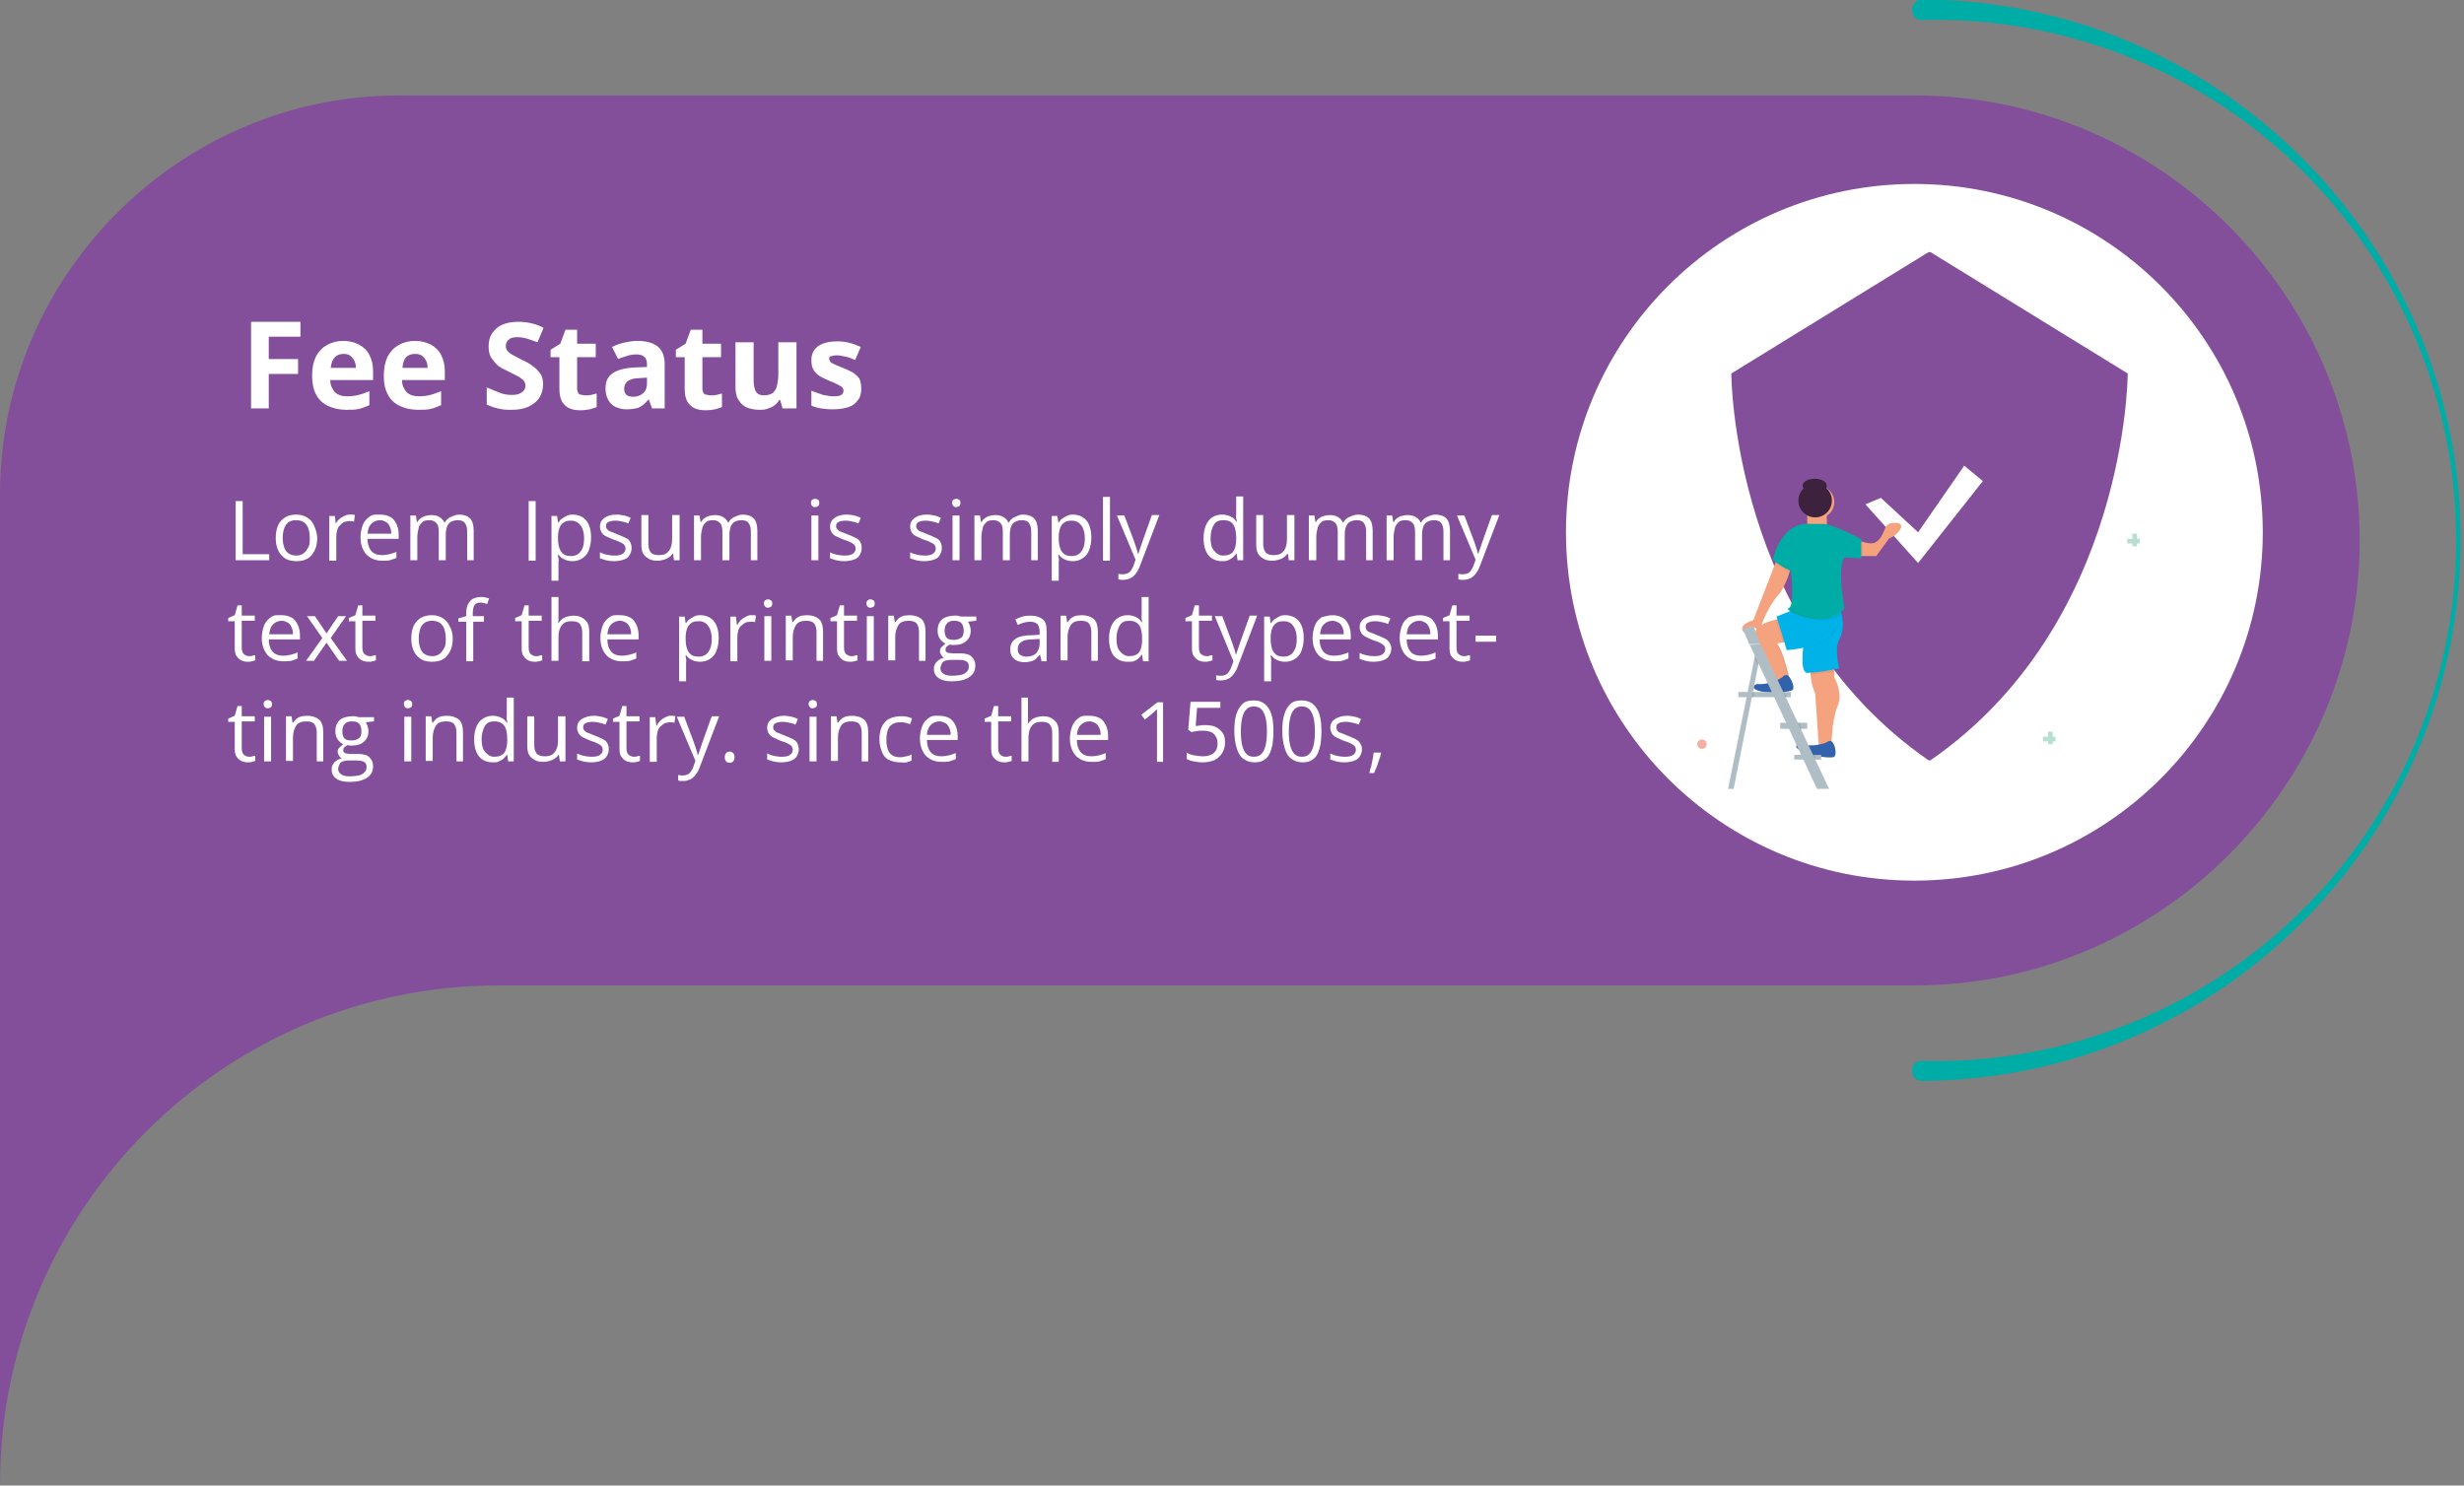 <?xml version="1.0" encoding="utf-8"?>
<!-- Generator: Adobe Illustrator 25.2.1, SVG Export Plug-In . SVG Version: 6.00 Build 0)  -->
<svg version="1.1" id="Layer_1" xmlns="http://www.w3.org/2000/svg" xmlns:xlink="http://www.w3.org/1999/xlink" x="0px" y="0px"
	 viewBox="0 0 529 319" style="enable-background:new 0 0 529 319;" xml:space="preserve">
<rect x="0" y="0" width="529" height="319" fill="#808080" stroke="none"/>
<style type="text/css">
	.st0{fill:#834F9A;}
	.st1{fill:#FFFFFF;}
	.st2{fill:#00ADA6;}
	.st3{fill:#F5A37F;}
	.st4{opacity:5.000000e-02;fill:#010101;enable-background:new    ;}
	.st5{fill:#3262AC;}
	.st6{fill:#00B2E7;}
	.st7{fill:#3D223D;}
	.st8{fill:#AFBEC5;}
	.st9{fill:#EBEEF0;}
	.st10{opacity:0.1;fill:#010101;enable-background:new    ;}
	.st11{opacity:0.5;fill:#EC6047;enable-background:new    ;}
	.st12{opacity:0.5;}
	.st13{fill:#6FC0A2;}
</style>
<g id="Page-1">
	<g id="block4">
		<path id="Shape" class="st0" d="M411.1,20.5H85.6C38.6,20.5,0,59.1,0,106.1v212.5c0.1-59.1,48-107,107.1-107h304
			c52.5,0,95.5-43,95.5-95.6C506.6,63.5,463.6,20.5,411.1,20.5z"/>
		<circle id="Oval" class="st1" cx="411" cy="114.3" r="74.8"/>
		<path id="Shape_1_" class="st2" d="M412.2,232.1c-1-0.2-1.7-1.1-1.7-2.2s0.7-1.9,1.7-2.1c40.7,1.2,78.9-19.8,99.6-54.9
			c20.7-35.1,20.7-78.6,0-113.7S452.9,3.1,412.2,4.3c-1-0.2-1.7-1.1-1.7-2.2s0.7-1.9,1.7-2.2c64,0,116.1,52.1,116.1,116
			C528.2,180.1,476.3,232,412.2,232.1z"/>
		<circle id="Oval_1_" class="st1" cx="411.4" cy="114" r="74"/>
		<path id="Shape_2_" class="st0" d="M414.1,54.1l-42.4,26.1c0,0,0,53.8,42.4,83.1c42.4-29.3,42.4-83.1,42.4-83.1L414.1,54.1z"/>
		<path id="Shape_3_" class="st0" d="M414.4,54.1l-0.7,0.4v108.3c0.2,0.2,0.4,0.4,0.7,0.5c42.4-29.3,42.4-83.1,42.4-83.1L414.4,54.1
			z"/>
		<polygon id="Shape_4_" class="st1" points="403.8,106.9 411.8,114.3 421.7,100 425.7,103.3 411.8,120.9 400.5,108.3 		"/>
		<path id="Shape_5_" class="st3" d="M382.2,132.9c0,0-7.3,0.8-5.1,5.2c1.4,2.9,2.5,5.8,3.3,8.9l3.9-0.8c0,0-1.6-7.2-2.9-8l3.6-0.7
			L382.2,132.9z"/>
		<path id="Shape_6_" class="st4" d="M381.4,138.2l3.6-0.7l-2.8-4.6h-0.3l2.9,4.6l-3.7,0.7c1.4,0.8,2.9,8,2.9,8l-3.6,0.8l3.9-0.8
			C384.3,146.2,382.7,139,381.4,138.2z"/>
		<path id="Shape_7_" class="st5" d="M382.7,145.4c-1.7,1.1-3.6,1.6-5.6,1.5c0,0-1.8,0.8,0.7,1.5s6.7,0.2,7.1-0.3s-0.2-2.2-0.9-2.9
			c-0.2-0.2-0.4-0.3-0.7-0.2C383,145,382.8,145.2,382.7,145.4z"/>
		<path id="Shape_8_" class="st3" d="M388.7,143.2c-0.1,2,0.2,3.9,1,5.7l0.8,11.4h2.7c0,0,0-5.6,1.3-8.6s-0.7-6.2-0.7-6.2v-3.4
			L388.7,143.2z"/>
		<path id="Shape_9_" class="st6" d="M387.3,137.9c0,0-1.1,6.4,0.7,6.6c2.3-0.1,4.6-0.5,6.9-1c0,0-1.2-4.1,0-6.2
			c1.2-2.1,0.9-5.7-0.6-7.9s-3,0-3,0L387.3,137.9z"/>
		<circle id="Oval_2_" class="st3" cx="390.3" cy="107.8" r="3.5"/>
		<rect id="Rectangle-path" x="388" y="109.6" class="st3" width="4.2" height="3.8"/>
		<path id="Shape_10_" class="st5" d="M392.2,159.4c-1.8,0.7-3.9,0.9-5.8,0.3c0,0-2,0.4,0.4,1.6c2.4,1.2,6.5,1.6,7,1.2
			s0.3-2.2-0.3-3c-0.1-0.2-0.4-0.4-0.6-0.4C392.6,159.1,392.4,159.2,392.2,159.4z"/>
		<path id="Shape_11_" class="st3" d="M381.4,120.3l-5,12.9c0,0-3.8,1-1.8,2.8c0,0-0.4-1.7,2.3-1.2c0.4,0.5,0.6,1.1,0.8,1.7
			c0,0.4,0.9-1.4,0.5-2.3c0.9-2.6,2.3-5.1,4.2-7.2c0,0,2.2-3.7,2.1-6.3L381.4,120.3z"/>
		<path id="Shape_12_" class="st3" d="M398.2,115.7c0,0,2.7,1.3,4.1,0.9s2-2.2,2.5-3.3c0.2-0.5,0.7-0.9,1.3-1c1-0.1,2.4-0.1,2,1.1
			c-0.5,1-1.4,1.8-2.5,2.2l-2.8,3.8h-4.9L398.2,115.7z"/>
		<circle id="Oval_3_" class="st7" cx="389.7" cy="107.5" r="3.6"/>
		<ellipse id="Oval_4_" class="st7" cx="389.6" cy="104.3" rx="2.6" ry="1.5"/>
		<polygon id="Shape_13_" class="st4" points="388.6,144.5 388.6,144.9 393.7,144.3 393.7,143.8 		"/>
		<path id="Shape_14_" class="st6" d="M386.9,130.2l-5.5,2.2l2.2,7.2c0,0,6.6-0.4,9.1-2.9s-4.1-7.6-4.1-7.6L386.9,130.2z"/>
		<path id="Shape_15_" class="st4" d="M393.3,135.2c0,0.6-0.2,1.1-0.6,1.5c-2,2.1-6.9,2.7-8.5,2.8c0,0,6.6-0.4,9-2.9
			c0.4-0.4,0.6-0.9,0.6-1.4"/>
		<path id="Shape_16_" class="st2" d="M388.5,112.5c0,0-5.7-1-7.9,7.7c1.2,1,2.5,1.8,3.9,2.4c0,0,0.9,7.6-0.5,8c-1.4,0.4,8,5.1,12,0
			c0,0-1.7-8.3,0-10.9l3.6,0.2v-4.1c0,0-5.3-2.9-7.9-3.3H388.5z"/>
		<polygon id="Shape_17_" class="st4" points="381.5,133 381.2,133 382.8,137.9 383,137.9 		"/>
		<polygon id="Shape_18_" class="st4" points="399.6,116.3 399.9,116.4 400,119.4 399.6,119.4 		"/>
		<polygon id="Shape_19_" class="st4" points="381.2,120.7 381.1,121 384.1,122.9 384.2,122.5 		"/>
		<path id="Shape_20_" class="st4" d="M384.8,131l-0.5,0.2c0,0,8.3,4.1,11.1,0.5v-0.3C395.4,131.4,392.7,134.8,384.8,131z"/>
		<rect id="Rectangle-path_1_" x="373.2" y="148.6" class="st8" width="11.3" height="1.1"/>
		<polygon id="Shape_21_" class="st8" points="374.1,134.9 375.5,138.2 377.9,138.2 376.5,134.5 		"/>
		<polygon id="Shape_22_" class="st8" points="390.1,169.4 392.7,169.4 377.7,137.7 375.4,137.9 		"/>
		<polygon id="Shape_23_" class="st8" points="371,169.4 372.2,169.4 377.9,140.7 377,139.7 		"/>
		<polygon id="Shape_24_" class="st9" points="375.7,138.5 375.5,138.2 377.9,138.2 378,138.3 		"/>
		<polygon id="Shape_25_" class="st10" points="375.7,138.5 375.5,138.2 377.9,138.2 378,138.3 		"/>
		<polygon id="Shape_26_" class="st10" points="376.8,140.9 377.5,142.5 377.4,142.9 376.7,141.5 		"/>
		<polygon id="Shape_27_" class="st10" points="376.3,148.6 376.1,149.7 376.5,149.7 376.7,148.6 		"/>
		<rect id="Rectangle-path_2_" x="382.2" y="155.2" class="st8" width="5.8" height="1.3"/>
		<rect id="Rectangle-path_3_" x="385.2" y="162.1" class="st8" width="5.8" height="1"/>
		<polygon id="Shape_28_" class="st10" points="385.9,155.2 386.5,156.5 386.8,156.5 386.4,155.2 		"/>
		<polygon id="Shape_29_" class="st10" points="389.2,162.1 389.6,162.9 389.9,162.9 389.6,162.1 		"/>
		<polygon id="Shape_30_" class="st10" points="382.8,148.6 383.3,149.7 383.6,149.7 383.1,148.6 		"/>
		<circle id="Oval_5_" class="st11" cx="365.4" cy="159.8" r="1"/>
		<g id="Group" transform="translate(438, 157)" class="st12">
			<rect id="Rectangle-path_4_" x="1.7" y="0.1" class="st13" width="1" height="2.7"/>
			<rect id="Rectangle-path_5_" x="0.6" y="1.2" class="st13" width="2.7" height="1"/>
		</g>
		<g id="Group_1_" transform="translate(456, 114)" class="st12">
			<rect id="Rectangle-path_6_" x="1.8" y="0.6" class="st13" width="1" height="2.7"/>
			<rect id="Rectangle-path_7_" x="0.7" y="1.7" class="st13" width="2.7" height="1"/>
		</g>
	</g>
</g>
<g>
	<g>
		<path class="st1" d="M57.8,87.7h-3.9V69.1h10.6v3.2h-6.8v4.8h6.3v3.2h-6.3V87.7z"/>
		<path class="st1" d="M73.7,73.2c1.3,0,2.4,0.3,3.4,0.8c0.9,0.5,1.7,1.2,2.2,2.2s0.8,2.1,0.8,3.5v1.9h-9.2c0,1.1,0.4,1.9,1,2.6
			c0.6,0.6,1.5,0.9,2.6,0.9c0.9,0,1.7-0.1,2.5-0.3s1.5-0.5,2.3-0.8v3c-0.7,0.3-1.4,0.6-2.2,0.8S75.4,88,74.3,88
			c-1.4,0-2.7-0.3-3.8-0.8s-2-1.3-2.6-2.4S67,82.3,67,80.7c0-1.7,0.3-3,0.8-4.1c0.6-1.1,1.3-1.9,2.4-2.5
			C71.2,73.5,72.4,73.2,73.7,73.2z M73.8,76c-0.8,0-1.4,0.2-1.9,0.7S71.1,78,71,79h5.4c0-0.6-0.1-1.1-0.3-1.5s-0.5-0.8-0.9-1.1
			S74.4,76,73.8,76z"/>
		<path class="st1" d="M89.1,73.2c1.3,0,2.4,0.3,3.4,0.8c0.9,0.5,1.7,1.2,2.2,2.2s0.8,2.1,0.8,3.5v1.9h-9.2c0,1.1,0.4,1.9,1,2.6
			c0.6,0.6,1.5,0.9,2.6,0.9c0.9,0,1.7-0.1,2.5-0.3s1.5-0.5,2.3-0.8v3c-0.7,0.3-1.4,0.6-2.2,0.8S90.8,88,89.7,88
			c-1.4,0-2.7-0.3-3.8-0.8s-2-1.3-2.6-2.4s-0.9-2.4-0.9-4.1c0-1.7,0.3-3,0.8-4.1c0.6-1.1,1.3-1.9,2.4-2.5
			C86.6,73.5,87.8,73.2,89.1,73.2z M89.1,76c-0.8,0-1.4,0.2-1.9,0.7S86.5,78,86.4,79h5.4c0-0.6-0.1-1.1-0.3-1.5s-0.5-0.8-0.9-1.1
			S89.7,76,89.1,76z"/>
		<path class="st1" d="M116.6,82.5c0,1.1-0.3,2.1-0.8,2.9s-1.3,1.4-2.3,1.9s-2.3,0.7-3.7,0.7c-0.6,0-1.3,0-1.9-0.1s-1.2-0.2-1.8-0.4
			c-0.6-0.2-1.1-0.4-1.6-0.6v-3.7c0.9,0.4,1.8,0.7,2.7,1.1s1.9,0.5,2.8,0.5c0.6,0,1.2-0.1,1.6-0.3s0.7-0.4,0.9-0.7s0.3-0.6,0.3-1
			c0-0.5-0.2-0.9-0.5-1.2s-0.7-0.6-1.3-0.9s-1.2-0.6-1.8-0.9c-0.4-0.2-0.9-0.5-1.4-0.7c-0.5-0.3-1-0.6-1.4-1.1s-0.8-0.9-1.1-1.5
			c-0.3-0.6-0.4-1.3-0.4-2.2c0-1.1,0.3-2.1,0.8-2.8s1.2-1.4,2.2-1.8c0.9-0.4,2.1-0.6,3.3-0.6c1,0,1.9,0.1,2.8,0.3
			c0.9,0.2,1.8,0.5,2.7,1l-1.3,3.1c-0.9-0.3-1.6-0.6-2.3-0.8c-0.7-0.2-1.4-0.3-2.1-0.3c-0.5,0-0.9,0.1-1.3,0.2
			c-0.3,0.2-0.6,0.4-0.8,0.7c-0.2,0.3-0.3,0.6-0.3,1c0,0.4,0.1,0.8,0.4,1.1c0.3,0.3,0.6,0.6,1.2,0.9s1.2,0.6,1.9,1
			c0.9,0.4,1.8,0.9,2.4,1.4c0.7,0.5,1.2,1.1,1.6,1.7C116.4,80.8,116.6,81.6,116.6,82.5z"/>
		<path class="st1" d="M125.7,84.9c0.4,0,0.8,0,1.2-0.1s0.8-0.2,1.2-0.3v2.9c-0.4,0.2-0.9,0.3-1.5,0.5c-0.6,0.1-1.3,0.2-2,0.2
			c-0.8,0-1.6-0.1-2.3-0.4c-0.7-0.3-1.2-0.8-1.6-1.4c-0.4-0.7-0.6-1.6-0.6-2.8v-6.8h-1.9v-1.6l2.1-1.3l1.1-3h2.5v3h4v2.9h-4v6.8
			c0,0.5,0.2,0.9,0.5,1.2C124.7,84.7,125.2,84.9,125.7,84.9z"/>
		<path class="st1" d="M136.8,73.2c1.9,0,3.4,0.4,4.4,1.2s1.5,2.1,1.5,3.8v9.5H140l-0.7-1.9h-0.1c-0.4,0.5-0.8,0.9-1.2,1.2
			s-0.9,0.6-1.5,0.7s-1.2,0.2-2,0.2c-0.8,0-1.6-0.2-2.3-0.5s-1.2-0.8-1.6-1.5c-0.4-0.7-0.6-1.5-0.6-2.5c0-1.5,0.5-2.6,1.6-3.3
			c1.1-0.7,2.6-1.1,4.8-1.2l2.5-0.1v-0.6c0-0.7-0.2-1.3-0.6-1.6s-0.9-0.5-1.6-0.5c-0.7,0-1.4,0.1-2,0.3s-1.3,0.4-2,0.7l-1.3-2.6
			c0.8-0.4,1.6-0.7,2.5-0.9S135.8,73.2,136.8,73.2z M138.8,81.1l-1.5,0.1c-1.3,0-2.1,0.3-2.6,0.7s-0.7,1-0.7,1.6
			c0,0.6,0.2,1,0.5,1.3c0.3,0.2,0.8,0.4,1.4,0.4c0.8,0,1.5-0.2,2.1-0.7s0.9-1.2,0.9-2.1V81.1z"/>
		<path class="st1" d="M152.6,84.9c0.4,0,0.8,0,1.2-0.1s0.8-0.2,1.2-0.3v2.9c-0.4,0.2-0.9,0.3-1.5,0.5c-0.6,0.1-1.3,0.2-2,0.2
			c-0.8,0-1.6-0.1-2.3-0.4c-0.7-0.3-1.2-0.8-1.6-1.4c-0.4-0.7-0.6-1.6-0.6-2.8v-6.8h-1.9v-1.6l2.1-1.3l1.1-3h2.5v3h4v2.9h-4v6.8
			c0,0.5,0.2,0.9,0.5,1.2C151.7,84.7,152.1,84.9,152.6,84.9z"/>
		<path class="st1" d="M171,73.5v14.2h-3l-0.5-1.8h-0.2c-0.3,0.5-0.7,0.9-1.1,1.2s-1,0.5-1.5,0.7s-1.1,0.2-1.7,0.2
			c-1,0-1.9-0.2-2.7-0.5c-0.8-0.4-1.3-0.9-1.8-1.7s-0.6-1.8-0.6-3v-9.3h3.9v8.3c0,1,0.2,1.8,0.5,2.3s0.9,0.8,1.7,0.8
			c0.8,0,1.4-0.2,1.9-0.5c0.4-0.4,0.8-0.9,0.9-1.6c0.2-0.7,0.3-1.6,0.3-2.6v-6.7H171z"/>
		<path class="st1" d="M184.9,83.5c0,1-0.2,1.8-0.7,2.4c-0.5,0.7-1.1,1.2-2,1.5c-0.9,0.3-2,0.5-3.4,0.5c-1,0-1.8-0.1-2.5-0.2
			s-1.4-0.3-2.1-0.6v-3.2c0.8,0.3,1.6,0.6,2.5,0.9c0.9,0.2,1.7,0.3,2.3,0.3c0.8,0,1.3-0.1,1.6-0.3c0.3-0.2,0.5-0.5,0.5-0.9
			c0-0.2-0.1-0.5-0.2-0.6c-0.1-0.2-0.4-0.4-0.8-0.6c-0.4-0.2-1.1-0.6-2-0.9c-0.9-0.4-1.6-0.7-2.2-1.1s-1-0.8-1.3-1.4
			c-0.3-0.5-0.4-1.2-0.4-2c0-1.3,0.5-2.3,1.5-3c1-0.7,2.4-1,4.1-1c0.9,0,1.7,0.1,2.5,0.3s1.6,0.5,2.5,0.9l-1.2,2.8
			c-0.7-0.3-1.4-0.6-2-0.7s-1.3-0.3-1.9-0.3c-0.6,0-1,0.1-1.3,0.2S178,76.7,178,77c0,0.2,0.1,0.4,0.2,0.6s0.4,0.4,0.9,0.6
			c0.4,0.2,1.1,0.5,1.9,0.8c0.8,0.3,1.5,0.7,2.1,1c0.6,0.4,1,0.8,1.4,1.3C184.8,82,184.9,82.7,184.9,83.5z"/>
	</g>
</g>
<g>
	<g>
		<g>
			<path class="st1" d="M50.6,120.4v-12.8h1.5V119h5.7v1.3H50.6z"/>
			<path class="st1" d="M68.1,115.5c0,0.8-0.1,1.5-0.3,2.1s-0.5,1.1-0.9,1.6s-0.9,0.8-1.4,1s-1.2,0.3-1.9,0.3
				c-0.6,0-1.2-0.1-1.8-0.3s-1-0.6-1.4-1s-0.7-1-0.9-1.6s-0.3-1.3-0.3-2.1c0-1.1,0.2-2,0.5-2.7s0.9-1.3,1.5-1.7s1.5-0.6,2.4-0.6
				c0.9,0,1.6,0.2,2.3,0.6s1.2,1,1.5,1.7S68.1,114.5,68.1,115.5z M60.7,115.5c0,0.8,0.1,1.4,0.3,2s0.5,1,0.9,1.3s1,0.5,1.7,0.5
				c0.7,0,1.2-0.2,1.6-0.5s0.7-0.8,1-1.3s0.3-1.2,0.3-2c0-0.8-0.1-1.4-0.3-2s-0.5-1-0.9-1.3s-1-0.5-1.7-0.5c-1,0-1.7,0.3-2.2,1
				S60.7,114.4,60.7,115.5z"/>
			<path class="st1" d="M75,110.5c0.2,0,0.4,0,0.6,0s0.4,0,0.6,0.1L76,112c-0.2,0-0.3-0.1-0.5-0.1s-0.4,0-0.5,0
				c-0.4,0-0.8,0.1-1.1,0.2s-0.6,0.4-0.9,0.7s-0.5,0.6-0.6,1s-0.2,0.9-0.2,1.4v5.2h-1.5v-9.6h1.2l0.2,1.8H72c0.2-0.4,0.4-0.7,0.7-1
				s0.6-0.5,1-0.7S74.5,110.5,75,110.5z"/>
			<path class="st1" d="M81.7,110.5c0.8,0,1.5,0.2,2.1,0.5s1,0.9,1.3,1.5s0.5,1.4,0.5,2.3v0.9h-6.7c0,1.1,0.3,2,0.8,2.6
				s1.3,0.9,2.3,0.9c0.6,0,1.1-0.1,1.6-0.2s1-0.3,1.5-0.5v1.3c-0.5,0.2-1,0.4-1.4,0.5s-1,0.1-1.7,0.1c-0.9,0-1.7-0.2-2.4-0.6
				s-1.2-0.9-1.6-1.7s-0.6-1.6-0.6-2.7c0-1,0.2-1.9,0.5-2.7s0.8-1.3,1.5-1.8S80.8,110.5,81.7,110.5z M81.6,111.7
				c-0.8,0-1.4,0.3-1.9,0.8s-0.7,1.2-0.8,2.1H84c0-0.6-0.1-1.1-0.3-1.5s-0.4-0.8-0.8-1S82.2,111.7,81.6,111.7z"/>
			<path class="st1" d="M98.5,110.5c1.1,0,1.9,0.3,2.4,0.8s0.8,1.4,0.8,2.7v6.3h-1.4v-6.2c0-0.8-0.2-1.4-0.5-1.8s-0.8-0.6-1.5-0.6
				c-0.9,0-1.6,0.3-2,0.8s-0.6,1.3-0.6,2.4v5.4h-1.5v-6.2c0-0.5-0.1-1-0.2-1.3s-0.4-0.6-0.7-0.8s-0.7-0.3-1.1-0.3
				c-0.6,0-1.2,0.1-1.5,0.4s-0.7,0.7-0.8,1.2s-0.3,1.2-0.3,1.9v5.1h-1.5v-9.6h1.2l0.2,1.4h0.1c0.2-0.3,0.4-0.6,0.7-0.8
				s0.6-0.4,1-0.5s0.8-0.2,1.2-0.2c0.7,0,1.3,0.1,1.8,0.4s0.9,0.7,1.1,1.2h0.1c0.3-0.6,0.8-1,1.3-1.2S97.9,110.5,98.5,110.5z"/>
			<path class="st1" d="M113.5,120.4v-12.8h1.5v12.8H113.5z"/>
			<path class="st1" d="M122.9,110.5c1.2,0,2.2,0.4,2.9,1.2s1.1,2.1,1.1,3.7c0,1.1-0.2,2-0.5,2.8s-0.8,1.3-1.4,1.7s-1.3,0.6-2.1,0.6
				c-0.5,0-1-0.1-1.3-0.2s-0.7-0.3-1-0.5s-0.5-0.5-0.7-0.7h-0.1c0,0.2,0,0.5,0.1,0.8s0,0.6,0,0.8v4h-1.5v-13.9h1.2l0.2,1.4h0.1
				c0.2-0.3,0.4-0.6,0.7-0.8s0.6-0.4,1-0.6S122.3,110.5,122.9,110.5z M122.6,111.8c-0.7,0-1.2,0.1-1.6,0.4s-0.7,0.6-0.9,1.2
				s-0.3,1.2-0.3,1.9v0.3c0,0.8,0.1,1.5,0.3,2.1s0.5,1,0.9,1.3s1,0.4,1.7,0.4c0.6,0,1.1-0.2,1.5-0.5s0.7-0.8,0.9-1.3s0.3-1.2,0.3-2
				c0-1.1-0.2-2-0.7-2.7S123.5,111.8,122.6,111.8z"/>
			<path class="st1" d="M135.6,117.7c0,0.6-0.2,1.1-0.5,1.6s-0.7,0.7-1.3,0.9s-1.3,0.3-2,0.3c-0.7,0-1.3-0.1-1.7-0.2
				s-0.9-0.3-1.3-0.4v-1.3c0.4,0.2,0.9,0.4,1.4,0.5s1.1,0.2,1.7,0.2c0.8,0,1.4-0.1,1.8-0.4s0.6-0.6,0.6-1.1c0-0.3-0.1-0.5-0.2-0.7
				s-0.4-0.4-0.8-0.6s-0.8-0.4-1.5-0.6c-0.6-0.2-1.1-0.5-1.6-0.7s-0.8-0.5-1-0.8s-0.4-0.8-0.4-1.3c0-0.8,0.3-1.4,1-1.9
				s1.5-0.7,2.6-0.7c0.6,0,1.1,0.1,1.6,0.2s1,0.3,1.4,0.5l-0.5,1.2c-0.4-0.2-0.8-0.3-1.3-0.4s-0.9-0.2-1.4-0.2
				c-0.7,0-1.2,0.1-1.6,0.3s-0.5,0.5-0.5,0.9c0,0.3,0.1,0.5,0.3,0.7s0.4,0.4,0.8,0.5s0.9,0.4,1.5,0.6c0.6,0.2,1.1,0.5,1.6,0.7
				s0.8,0.5,1,0.9S135.6,117.2,135.6,117.7z"/>
			<path class="st1" d="M145.9,110.7v9.6h-1.2l-0.2-1.4h-0.1c-0.2,0.3-0.5,0.6-0.8,0.8s-0.7,0.4-1.1,0.5s-0.8,0.2-1.3,0.2
				c-0.8,0-1.4-0.1-1.9-0.4s-0.9-0.6-1.2-1.1s-0.4-1.2-0.4-2v-6.3h1.5v6.2c0,0.8,0.2,1.4,0.5,1.8s0.9,0.6,1.7,0.6
				c0.7,0,1.3-0.1,1.7-0.4s0.7-0.7,0.9-1.2s0.3-1.2,0.3-1.9v-5.1H145.9z"/>
			<path class="st1" d="M159.4,110.5c1.1,0,1.9,0.3,2.4,0.8s0.8,1.4,0.8,2.7v6.3h-1.4v-6.2c0-0.8-0.2-1.4-0.5-1.8s-0.8-0.6-1.5-0.6
				c-0.9,0-1.6,0.3-2,0.8s-0.6,1.3-0.6,2.4v5.4h-1.5v-6.2c0-0.5-0.1-1-0.2-1.3s-0.4-0.6-0.7-0.8s-0.7-0.3-1.1-0.3
				c-0.6,0-1.2,0.1-1.5,0.4s-0.7,0.7-0.8,1.2s-0.3,1.2-0.3,1.9v5.1H149v-9.6h1.2l0.2,1.4h0.1c0.2-0.3,0.4-0.6,0.7-0.8s0.6-0.4,1-0.5
				s0.8-0.2,1.2-0.2c0.7,0,1.3,0.1,1.8,0.4s0.9,0.7,1.1,1.2h0.1c0.3-0.6,0.8-1,1.3-1.2S158.8,110.5,159.4,110.5z"/>
			<path class="st1" d="M175,107.1c0.2,0,0.4,0.1,0.6,0.2s0.3,0.4,0.3,0.7c0,0.3-0.1,0.6-0.3,0.7s-0.4,0.2-0.6,0.2
				c-0.3,0-0.5-0.1-0.6-0.2s-0.3-0.4-0.3-0.7c0-0.3,0.1-0.6,0.3-0.7S174.8,107.1,175,107.1z M175.7,110.7v9.6h-1.5v-9.6H175.7z"/>
			<path class="st1" d="M185,117.7c0,0.6-0.2,1.1-0.5,1.6s-0.7,0.7-1.3,0.9s-1.3,0.3-2,0.3c-0.7,0-1.3-0.1-1.7-0.2s-0.9-0.3-1.3-0.4
				v-1.3c0.4,0.2,0.9,0.4,1.4,0.5s1.1,0.2,1.7,0.2c0.8,0,1.4-0.1,1.8-0.4s0.6-0.6,0.6-1.1c0-0.3-0.1-0.5-0.2-0.7s-0.4-0.4-0.8-0.6
				s-0.8-0.4-1.5-0.6c-0.6-0.2-1.1-0.5-1.6-0.7s-0.8-0.5-1-0.8s-0.4-0.8-0.4-1.3c0-0.8,0.3-1.4,1-1.9s1.5-0.7,2.6-0.7
				c0.6,0,1.1,0.1,1.6,0.2s1,0.3,1.4,0.5l-0.5,1.2c-0.4-0.2-0.8-0.3-1.3-0.4s-0.9-0.2-1.4-0.2c-0.7,0-1.2,0.1-1.6,0.3
				s-0.5,0.5-0.5,0.9c0,0.3,0.1,0.5,0.3,0.7s0.4,0.4,0.8,0.5s0.9,0.4,1.5,0.6c0.6,0.2,1.1,0.5,1.6,0.7s0.8,0.5,1,0.9
				S185,117.2,185,117.7z"/>
			<path class="st1" d="M202.2,117.7c0,0.6-0.2,1.1-0.5,1.6s-0.7,0.7-1.3,0.9s-1.3,0.3-2,0.3c-0.7,0-1.3-0.1-1.7-0.2
				s-0.9-0.3-1.3-0.4v-1.3c0.4,0.2,0.9,0.4,1.4,0.5s1.1,0.2,1.7,0.2c0.8,0,1.4-0.1,1.8-0.4s0.6-0.6,0.6-1.1c0-0.3-0.1-0.5-0.2-0.7
				s-0.4-0.4-0.8-0.6s-0.8-0.4-1.5-0.6c-0.6-0.2-1.1-0.5-1.6-0.7s-0.8-0.5-1-0.8s-0.4-0.8-0.4-1.3c0-0.8,0.3-1.4,1-1.9
				s1.5-0.7,2.6-0.7c0.6,0,1.1,0.1,1.6,0.2s1,0.3,1.4,0.5l-0.5,1.2c-0.4-0.2-0.8-0.3-1.3-0.4s-0.9-0.2-1.4-0.2
				c-0.7,0-1.2,0.1-1.6,0.3s-0.5,0.5-0.5,0.9c0,0.3,0.1,0.5,0.3,0.7s0.4,0.4,0.8,0.5s0.9,0.4,1.5,0.6c0.6,0.2,1.1,0.5,1.6,0.7
				s0.8,0.5,1,0.9S202.2,117.2,202.2,117.7z"/>
			<path class="st1" d="M205.3,107.1c0.2,0,0.4,0.1,0.6,0.2s0.3,0.4,0.3,0.7c0,0.3-0.1,0.6-0.3,0.7s-0.4,0.2-0.6,0.2
				c-0.3,0-0.5-0.1-0.6-0.2s-0.3-0.4-0.3-0.7c0-0.3,0.1-0.6,0.3-0.7S205.1,107.1,205.3,107.1z M206,110.7v9.6h-1.5v-9.6H206z"/>
			<path class="st1" d="M219.6,110.5c1.1,0,1.9,0.3,2.4,0.8s0.8,1.4,0.8,2.7v6.3h-1.4v-6.2c0-0.8-0.2-1.4-0.5-1.8s-0.8-0.6-1.5-0.6
				c-0.9,0-1.6,0.3-2,0.8s-0.6,1.3-0.6,2.4v5.4h-1.5v-6.2c0-0.5-0.1-1-0.2-1.3s-0.4-0.6-0.7-0.8s-0.7-0.3-1.1-0.3
				c-0.6,0-1.2,0.1-1.5,0.4s-0.7,0.7-0.8,1.2s-0.3,1.2-0.3,1.9v5.1h-1.5v-9.6h1.2l0.2,1.4h0.1c0.2-0.3,0.4-0.6,0.7-0.8
				s0.6-0.4,1-0.5s0.8-0.2,1.2-0.2c0.7,0,1.3,0.1,1.8,0.4s0.9,0.7,1.1,1.2h0.1c0.3-0.6,0.8-1,1.3-1.2S218.9,110.5,219.6,110.5z"/>
			<path class="st1" d="M230.3,110.5c1.2,0,2.2,0.4,2.9,1.2s1.1,2.1,1.1,3.7c0,1.1-0.2,2-0.5,2.8s-0.8,1.3-1.4,1.7s-1.3,0.6-2.1,0.6
				c-0.5,0-1-0.1-1.3-0.2s-0.7-0.3-1-0.5s-0.5-0.5-0.7-0.7h-0.1c0,0.2,0,0.5,0.1,0.8s0,0.6,0,0.8v4h-1.5v-13.9h1.2l0.2,1.4h0.1
				c0.2-0.3,0.4-0.6,0.7-0.8s0.6-0.4,1-0.6S229.8,110.5,230.3,110.5z M230.1,111.8c-0.7,0-1.2,0.1-1.6,0.4s-0.7,0.6-0.9,1.2
				s-0.3,1.2-0.3,1.9v0.3c0,0.8,0.1,1.5,0.3,2.1s0.5,1,0.9,1.3s1,0.4,1.7,0.4c0.6,0,1.1-0.2,1.5-0.5s0.7-0.8,0.9-1.3s0.3-1.2,0.3-2
				c0-1.1-0.2-2-0.7-2.7S231,111.8,230.1,111.8z"/>
			<path class="st1" d="M238.3,120.4h-1.5v-13.7h1.5V120.4z"/>
			<path class="st1" d="M239.8,110.7h1.6l2.1,5.6c0.1,0.3,0.2,0.6,0.3,0.9s0.2,0.6,0.3,0.9s0.1,0.5,0.2,0.8h0.1
				c0.1-0.3,0.2-0.7,0.4-1.2s0.3-1,0.5-1.5l2-5.6h1.6l-4.2,11c-0.2,0.6-0.5,1.1-0.8,1.5s-0.7,0.8-1.1,1s-0.9,0.4-1.5,0.4
				c-0.3,0-0.5,0-0.7,0s-0.4-0.1-0.5-0.1v-1.2c0.1,0,0.3,0.1,0.5,0.1s0.4,0,0.6,0c0.4,0,0.7-0.1,0.9-0.2s0.5-0.3,0.7-0.6
				s0.4-0.6,0.5-0.9l0.5-1.4L239.8,110.7z"/>
			<path class="st1" d="M262.4,120.5c-1.2,0-2.2-0.4-2.9-1.2s-1.1-2.1-1.1-3.7c0-1.7,0.4-2.9,1.1-3.8s1.7-1.3,2.9-1.3
				c0.5,0,1,0.1,1.3,0.2s0.7,0.3,1,0.5s0.5,0.5,0.7,0.8h0.1c0-0.2,0-0.4-0.1-0.7s0-0.6,0-0.8v-3.9h1.5v13.7h-1.2l-0.2-1.4h-0.1
				c-0.2,0.3-0.4,0.5-0.7,0.8c-0.3,0.2-0.6,0.4-1,0.6S262.9,120.5,262.4,120.5z M262.6,119.3c1,0,1.8-0.3,2.2-0.9s0.6-1.5,0.6-2.6
				v-0.3c0-1.2-0.2-2.2-0.6-2.8c-0.4-0.7-1.1-1-2.2-1c-0.9,0-1.6,0.3-2,1s-0.7,1.6-0.7,2.8c0,1.2,0.2,2.1,0.7,2.7
				S261.7,119.3,262.6,119.3z"/>
			<path class="st1" d="M277.9,110.7v9.6h-1.2l-0.2-1.4h-0.1c-0.2,0.3-0.5,0.6-0.8,0.8s-0.7,0.4-1.1,0.5s-0.8,0.2-1.3,0.2
				c-0.8,0-1.4-0.1-1.9-0.4s-0.9-0.6-1.2-1.1s-0.4-1.2-0.4-2v-6.3h1.5v6.2c0,0.8,0.2,1.4,0.5,1.8s0.9,0.6,1.7,0.6
				c0.7,0,1.3-0.1,1.7-0.4s0.7-0.7,0.9-1.2s0.3-1.2,0.3-1.9v-5.1H277.9z"/>
			<path class="st1" d="M291.5,110.5c1.1,0,1.9,0.3,2.4,0.8s0.8,1.4,0.8,2.7v6.3h-1.4v-6.2c0-0.8-0.2-1.4-0.5-1.8s-0.8-0.6-1.5-0.6
				c-0.9,0-1.6,0.3-2,0.8s-0.6,1.3-0.6,2.4v5.4h-1.5v-6.2c0-0.5-0.1-1-0.2-1.3c-0.1-0.3-0.4-0.6-0.7-0.8s-0.7-0.3-1.1-0.3
				c-0.6,0-1.2,0.1-1.5,0.4s-0.7,0.7-0.8,1.2s-0.3,1.2-0.3,1.9v5.1H281v-9.6h1.2l0.2,1.4h0.1c0.2-0.3,0.4-0.6,0.7-0.8s0.6-0.4,1-0.5
				s0.8-0.2,1.2-0.2c0.7,0,1.3,0.1,1.8,0.4c0.5,0.3,0.9,0.7,1.1,1.2h0.1c0.3-0.6,0.8-1,1.3-1.2S290.8,110.5,291.5,110.5z"/>
			<path class="st1" d="M308.1,110.5c1.1,0,1.9,0.3,2.4,0.8s0.8,1.4,0.8,2.7v6.3h-1.4v-6.2c0-0.8-0.2-1.4-0.5-1.8s-0.8-0.6-1.5-0.6
				c-0.9,0-1.6,0.3-2,0.8s-0.6,1.3-0.6,2.4v5.4h-1.5v-6.2c0-0.5-0.1-1-0.2-1.3c-0.1-0.3-0.4-0.6-0.7-0.8s-0.7-0.3-1.1-0.3
				c-0.6,0-1.2,0.1-1.5,0.4s-0.7,0.7-0.8,1.2s-0.3,1.2-0.3,1.9v5.1h-1.5v-9.6h1.2l0.2,1.4h0.1c0.2-0.3,0.4-0.6,0.7-0.8
				s0.6-0.4,1-0.5s0.8-0.2,1.2-0.2c0.7,0,1.3,0.1,1.8,0.4c0.5,0.3,0.9,0.7,1.1,1.2h0.1c0.3-0.6,0.8-1,1.3-1.2
				S307.5,110.5,308.1,110.5z"/>
			<path class="st1" d="M312.8,110.7h1.6l2.1,5.6c0.1,0.3,0.2,0.6,0.3,0.9s0.2,0.6,0.3,0.9s0.1,0.5,0.2,0.8h0.1
				c0.1-0.3,0.2-0.7,0.4-1.2s0.3-1,0.5-1.5l2-5.6h1.6l-4.2,11c-0.2,0.6-0.5,1.1-0.8,1.5s-0.7,0.8-1.1,1s-0.9,0.4-1.5,0.4
				c-0.3,0-0.5,0-0.7,0s-0.4-0.1-0.5-0.1v-1.2c0.1,0,0.3,0.1,0.5,0.1c0.2,0,0.4,0,0.6,0c0.4,0,0.7-0.1,0.9-0.2
				c0.3-0.1,0.5-0.3,0.7-0.6s0.4-0.6,0.5-0.9l0.5-1.4L312.8,110.7z"/>
			<path class="st1" d="M53.5,140.9c0.2,0,0.5,0,0.7-0.1s0.5-0.1,0.6-0.1v1.1c-0.2,0.1-0.4,0.1-0.7,0.2s-0.6,0.1-0.9,0.1
				c-0.5,0-1-0.1-1.4-0.3c-0.4-0.2-0.7-0.5-1-0.9s-0.4-1-0.4-1.8v-5.7h-1.4v-0.7l1.4-0.6l0.6-2.1h0.9v2.2h2.8v1.1h-2.8v5.7
				c0,0.6,0.1,1.1,0.4,1.4S53,140.9,53.5,140.9z"/>
			<path class="st1" d="M60.5,132.1c0.8,0,1.5,0.2,2.1,0.5s1,0.9,1.3,1.5s0.5,1.4,0.5,2.3v0.9h-6.7c0,1.1,0.3,2,0.8,2.6
				s1.3,0.9,2.3,0.9c0.6,0,1.1-0.1,1.6-0.2s1-0.3,1.5-0.5v1.3c-0.5,0.2-1,0.4-1.4,0.5s-1,0.1-1.7,0.1c-0.9,0-1.7-0.2-2.4-0.6
				c-0.7-0.4-1.2-0.9-1.6-1.7s-0.6-1.6-0.6-2.7c0-1,0.2-1.9,0.5-2.7s0.8-1.3,1.5-1.8S59.6,132.1,60.5,132.1z M60.5,133.3
				c-0.8,0-1.4,0.3-1.9,0.8s-0.7,1.2-0.8,2.1h5.1c0-0.6-0.1-1.1-0.3-1.5s-0.4-0.8-0.8-1S61,133.3,60.5,133.3z"/>
			<path class="st1" d="M69.2,137l-3.3-4.7h1.7l2.5,3.7l2.5-3.7h1.7l-3.3,4.7l3.5,4.9h-1.7l-2.7-3.9l-2.7,3.9h-1.7L69.2,137z"/>
			<path class="st1" d="M79.4,140.9c0.2,0,0.5,0,0.7-0.1s0.5-0.1,0.6-0.1v1.1c-0.2,0.1-0.4,0.1-0.7,0.2s-0.6,0.1-0.9,0.1
				c-0.5,0-1-0.1-1.4-0.3c-0.4-0.2-0.7-0.5-1-0.9s-0.4-1-0.4-1.8v-5.7h-1.4v-0.7l1.4-0.6l0.6-2.1h0.9v2.2h2.8v1.1h-2.8v5.7
				c0,0.6,0.1,1.1,0.4,1.4S79,140.9,79.4,140.9z"/>
			<path class="st1" d="M97.2,137.1c0,0.8-0.1,1.5-0.3,2.1s-0.5,1.1-0.9,1.6s-0.9,0.8-1.4,1c-0.5,0.2-1.2,0.3-1.9,0.3
				c-0.6,0-1.2-0.1-1.8-0.3c-0.5-0.2-1-0.6-1.4-1s-0.7-1-0.9-1.6s-0.3-1.3-0.3-2.1c0-1.1,0.2-2,0.5-2.7s0.9-1.3,1.5-1.7
				c0.7-0.4,1.5-0.6,2.4-0.6c0.9,0,1.6,0.2,2.3,0.6s1.2,1,1.5,1.7C97,135.2,97.2,136.1,97.2,137.1z M89.9,137.1c0,0.8,0.1,1.4,0.3,2
				s0.5,1,0.9,1.3s1,0.5,1.7,0.5c0.7,0,1.2-0.2,1.6-0.5s0.7-0.8,1-1.3s0.3-1.2,0.3-2c0-0.8-0.1-1.4-0.3-2s-0.5-1-0.9-1.3
				s-1-0.5-1.7-0.5c-1,0-1.7,0.3-2.2,1S89.9,136,89.9,137.1z"/>
			<path class="st1" d="M104,133.5h-2.4v8.5h-1.5v-8.5h-1.7v-0.7l1.7-0.5v-0.6c0-0.8,0.1-1.5,0.4-2s0.6-0.9,1-1.1s1-0.4,1.7-0.4
				c0.4,0,0.7,0,1,0.1s0.6,0.1,0.8,0.2l-0.4,1.2c-0.2-0.1-0.4-0.1-0.7-0.2s-0.5-0.1-0.8-0.1c-0.6,0-1,0.2-1.2,0.5s-0.4,0.9-0.4,1.7
				v0.7h2.4V133.5z"/>
			<path class="st1" d="M115.1,140.9c0.2,0,0.5,0,0.7-0.1s0.5-0.1,0.6-0.1v1.1c-0.2,0.1-0.4,0.1-0.7,0.2s-0.6,0.1-0.9,0.1
				c-0.5,0-1-0.1-1.4-0.3c-0.4-0.2-0.7-0.5-1-0.9s-0.4-1-0.4-1.8v-5.7h-1.4v-0.7l1.4-0.6l0.6-2.1h0.9v2.2h2.8v1.1h-2.8v5.7
				c0,0.6,0.1,1.1,0.4,1.4S114.6,140.9,115.1,140.9z"/>
			<path class="st1" d="M119.9,128.3v4.1c0,0.2,0,0.5,0,0.7c0,0.2,0,0.5-0.1,0.7h0.1c0.2-0.3,0.5-0.6,0.8-0.9
				c0.3-0.2,0.7-0.4,1.1-0.5c0.4-0.1,0.8-0.2,1.2-0.2c0.8,0,1.4,0.1,1.9,0.4s0.9,0.6,1.2,1.1s0.4,1.2,0.4,2v6.3H125v-6.2
				c0-0.8-0.2-1.4-0.5-1.8s-0.9-0.6-1.7-0.6c-0.7,0-1.3,0.1-1.7,0.4c-0.4,0.3-0.7,0.7-0.9,1.2s-0.3,1.2-0.3,1.9v5h-1.5v-13.7H119.9z
				"/>
			<path class="st1" d="M133.2,132.1c0.8,0,1.5,0.2,2.1,0.5s1,0.9,1.3,1.5s0.5,1.4,0.5,2.3v0.9h-6.7c0,1.1,0.3,2,0.8,2.6
				s1.3,0.9,2.3,0.9c0.6,0,1.1-0.1,1.6-0.2s1-0.3,1.5-0.5v1.3c-0.5,0.2-1,0.4-1.4,0.5s-1,0.1-1.7,0.1c-0.9,0-1.7-0.2-2.4-0.6
				c-0.7-0.4-1.2-0.9-1.6-1.7s-0.6-1.6-0.6-2.7c0-1,0.2-1.9,0.5-2.7s0.8-1.3,1.5-1.8S132.3,132.1,133.2,132.1z M133.1,133.3
				c-0.8,0-1.4,0.3-1.9,0.8s-0.7,1.2-0.8,2.1h5.1c0-0.6-0.1-1.1-0.3-1.5s-0.4-0.8-0.8-1S133.7,133.3,133.1,133.3z"/>
			<path class="st1" d="M150.3,132.1c1.2,0,2.2,0.4,2.9,1.2s1.1,2.1,1.1,3.7c0,1.1-0.2,2-0.5,2.8s-0.8,1.3-1.4,1.7s-1.3,0.6-2.1,0.6
				c-0.5,0-1-0.1-1.3-0.2s-0.7-0.3-1-0.5s-0.5-0.5-0.7-0.7h-0.1c0,0.2,0,0.5,0.1,0.8s0,0.6,0,0.8v4h-1.5v-13.9h1.2l0.2,1.4h0.1
				c0.2-0.3,0.4-0.6,0.7-0.8c0.3-0.2,0.6-0.4,1-0.6C149.3,132.2,149.7,132.1,150.3,132.1z M150,133.4c-0.7,0-1.2,0.1-1.6,0.4
				s-0.7,0.6-0.9,1.2s-0.3,1.2-0.3,1.9v0.3c0,0.8,0.1,1.5,0.3,2.1s0.5,1,0.9,1.3s1,0.4,1.7,0.4c0.6,0,1.1-0.2,1.5-0.5
				s0.7-0.8,0.9-1.3s0.3-1.2,0.3-2c0-1.1-0.2-2-0.7-2.7C151.6,133.7,150.9,133.4,150,133.4z"/>
			<path class="st1" d="M161.1,132.1c0.2,0,0.4,0,0.6,0s0.4,0,0.6,0.1l-0.2,1.4c-0.2,0-0.3-0.1-0.5-0.1s-0.4,0-0.5,0
				c-0.4,0-0.8,0.1-1.1,0.2c-0.3,0.2-0.6,0.4-0.9,0.7c-0.3,0.3-0.5,0.6-0.6,1s-0.2,0.9-0.2,1.4v5.2h-1.5v-9.6h1.2l0.2,1.8h0.1
				c0.2-0.4,0.4-0.7,0.7-1c0.3-0.3,0.6-0.5,1-0.7S160.7,132.1,161.1,132.1z"/>
			<path class="st1" d="M164.9,128.7c0.2,0,0.4,0.1,0.6,0.2s0.3,0.4,0.3,0.7c0,0.3-0.1,0.6-0.3,0.7s-0.4,0.2-0.6,0.2
				c-0.3,0-0.5-0.1-0.6-0.2s-0.3-0.4-0.3-0.7c0-0.3,0.1-0.6,0.3-0.7S164.6,128.7,164.9,128.7z M165.6,132.3v9.6h-1.5v-9.6H165.6z"/>
			<path class="st1" d="M173.2,132.1c1.1,0,2,0.3,2.6,0.8s0.9,1.5,0.9,2.7v6.3h-1.4v-6.2c0-0.8-0.2-1.4-0.5-1.8s-0.9-0.6-1.7-0.6
				c-1.1,0-1.8,0.3-2.2,0.9s-0.7,1.5-0.7,2.6v5h-1.5v-9.6h1.2l0.2,1.4h0.1c0.2-0.3,0.5-0.6,0.8-0.9c0.3-0.2,0.7-0.4,1.1-0.5
				C172.4,132.2,172.8,132.1,173.2,132.1z"/>
			<path class="st1" d="M182.8,140.9c0.2,0,0.5,0,0.7-0.1s0.5-0.1,0.6-0.1v1.1c-0.2,0.1-0.4,0.1-0.7,0.2s-0.6,0.1-0.9,0.1
				c-0.5,0-1-0.1-1.4-0.3c-0.4-0.2-0.7-0.5-1-0.9s-0.4-1-0.4-1.8v-5.7h-1.4v-0.7l1.4-0.6l0.6-2.1h0.9v2.2h2.8v1.1h-2.8v5.7
				c0,0.6,0.1,1.1,0.4,1.4S182.4,140.9,182.8,140.9z"/>
			<path class="st1" d="M186.9,128.7c0.2,0,0.4,0.1,0.6,0.2s0.3,0.4,0.3,0.7c0,0.3-0.1,0.6-0.3,0.7s-0.4,0.2-0.6,0.2
				c-0.3,0-0.5-0.1-0.6-0.2s-0.3-0.4-0.3-0.7c0-0.3,0.1-0.6,0.3-0.7S186.6,128.7,186.9,128.7z M187.6,132.3v9.6h-1.5v-9.6H187.6z"/>
			<path class="st1" d="M195.2,132.1c1.1,0,2,0.3,2.6,0.8s0.9,1.5,0.9,2.7v6.3h-1.4v-6.2c0-0.8-0.2-1.4-0.5-1.8s-0.9-0.6-1.7-0.6
				c-1.1,0-1.8,0.3-2.2,0.9s-0.7,1.5-0.7,2.6v5h-1.5v-9.6h1.2l0.2,1.4h0.1c0.2-0.3,0.5-0.6,0.8-0.9c0.3-0.2,0.7-0.4,1.1-0.5
				C194.4,132.2,194.8,132.1,195.2,132.1z"/>
			<path class="st1" d="M204.4,146.3c-1.3,0-2.2-0.2-2.9-0.7c-0.7-0.5-1-1.1-1-2c0-0.6,0.2-1.1,0.6-1.5s0.9-0.7,1.6-0.9
				c-0.3-0.1-0.5-0.3-0.6-0.5s-0.3-0.5-0.3-0.8c0-0.4,0.1-0.7,0.3-0.9s0.5-0.5,0.9-0.8c-0.5-0.2-0.9-0.6-1.2-1s-0.5-1.1-0.5-1.7
				c0-0.7,0.1-1.3,0.4-1.8s0.7-0.9,1.2-1.1s1.2-0.4,2-0.4c0.2,0,0.3,0,0.5,0c0.2,0,0.3,0,0.5,0.1c0.2,0,0.3,0.1,0.4,0.1h3.3v0.9
				l-1.8,0.2c0.2,0.2,0.3,0.5,0.4,0.8s0.2,0.7,0.2,1.1c0,1-0.3,1.7-1,2.3c-0.7,0.6-1.5,0.8-2.7,0.8c-0.3,0-0.5,0-0.8-0.1
				c-0.3,0.2-0.5,0.3-0.7,0.5s-0.2,0.4-0.2,0.7c0,0.2,0.1,0.3,0.2,0.4s0.3,0.2,0.5,0.2s0.5,0.1,0.8,0.1h1.7c1,0,1.9,0.2,2.4,0.7
				s0.8,1.1,0.8,1.9c0,1.1-0.4,1.9-1.3,2.5S206,146.3,204.4,146.3z M204.4,145.1c0.8,0,1.5-0.1,2-0.2s0.9-0.4,1.2-0.7
				c0.3-0.3,0.4-0.7,0.4-1.1c0-0.4-0.1-0.7-0.3-0.9c-0.2-0.2-0.4-0.3-0.8-0.4c-0.3-0.1-0.8-0.1-1.2-0.1H204c-0.4,0-0.8,0.1-1.1,0.2
				s-0.6,0.3-0.7,0.6s-0.3,0.6-0.3,1c0,0.5,0.2,0.9,0.7,1.2C203,145,203.6,145.1,204.4,145.1z M204.8,137.4c0.7,0,1.2-0.2,1.6-0.5
				s0.5-0.9,0.5-1.5c0-0.7-0.2-1.3-0.5-1.6c-0.4-0.4-0.9-0.5-1.6-0.5c-0.7,0-1.2,0.2-1.5,0.6c-0.4,0.4-0.5,0.9-0.5,1.6
				c0,0.7,0.2,1.2,0.5,1.5S204.1,137.4,204.8,137.4z"/>
			<path class="st1" d="M221.3,132.2c1.1,0,2,0.3,2.6,0.8s0.8,1.3,0.8,2.5v6.5h-1.1l-0.3-1.4h-0.1c-0.3,0.4-0.6,0.6-0.8,0.9
				c-0.3,0.2-0.6,0.4-1,0.5c-0.4,0.1-0.9,0.2-1.4,0.2c-0.6,0-1.1-0.1-1.6-0.3s-0.8-0.5-1.1-0.9s-0.4-0.9-0.4-1.6
				c0-1,0.4-1.7,1.1-2.2s1.9-0.8,3.5-0.8l1.7-0.1v-0.6c0-0.8-0.2-1.4-0.5-1.7s-0.9-0.5-1.5-0.5c-0.5,0-1,0.1-1.4,0.2
				s-0.9,0.3-1.3,0.5L218,133c0.4-0.2,0.9-0.4,1.5-0.6S220.7,132.2,221.3,132.2z M223.2,137.2l-1.5,0.1c-1.2,0-2,0.2-2.5,0.6
				s-0.7,0.8-0.7,1.5c0,0.6,0.2,1,0.5,1.2s0.8,0.4,1.3,0.4c0.9,0,1.6-0.2,2.1-0.7s0.8-1.2,0.8-2.1V137.2z"/>
			<path class="st1" d="M232.2,132.1c1.1,0,2,0.3,2.6,0.8s0.9,1.5,0.9,2.7v6.3h-1.4v-6.2c0-0.8-0.2-1.4-0.5-1.8s-0.9-0.6-1.7-0.6
				c-1.1,0-1.8,0.3-2.2,0.9s-0.7,1.5-0.7,2.6v5h-1.5v-9.6h1.2l0.2,1.4h0.1c0.2-0.3,0.5-0.6,0.8-0.9c0.3-0.2,0.7-0.4,1.1-0.5
				C231.4,132.2,231.8,132.1,232.2,132.1z"/>
			<path class="st1" d="M242.1,142.1c-1.2,0-2.2-0.4-2.9-1.2s-1.1-2.1-1.1-3.7c0-1.7,0.4-2.9,1.1-3.8c0.7-0.8,1.7-1.3,2.9-1.3
				c0.5,0,1,0.1,1.3,0.2s0.7,0.3,1,0.5c0.3,0.2,0.5,0.5,0.7,0.8h0.1c0-0.2,0-0.4-0.1-0.7s0-0.6,0-0.8v-3.9h1.5V142h-1.2l-0.2-1.4
				h-0.1c-0.2,0.3-0.4,0.5-0.7,0.8s-0.6,0.4-1,0.6C243.1,142.1,242.7,142.1,242.1,142.1z M242.4,140.9c1,0,1.8-0.3,2.2-0.9
				s0.6-1.5,0.6-2.6v-0.3c0-1.2-0.2-2.2-0.6-2.8s-1.1-1-2.2-1c-0.9,0-1.6,0.3-2,1s-0.7,1.6-0.7,2.8c0,1.2,0.2,2.1,0.7,2.7
				S241.5,140.9,242.4,140.9z"/>
			<path class="st1" d="M259,140.9c0.2,0,0.5,0,0.7-0.1s0.5-0.1,0.6-0.1v1.1c-0.2,0.1-0.4,0.1-0.7,0.2s-0.6,0.1-0.9,0.1
				c-0.5,0-1-0.1-1.4-0.3c-0.4-0.2-0.7-0.5-1-0.9s-0.4-1-0.4-1.8v-5.7h-1.4v-0.7l1.4-0.6l0.6-2.1h0.9v2.2h2.8v1.1h-2.8v5.7
				c0,0.6,0.1,1.1,0.4,1.4S258.6,140.9,259,140.9z"/>
			<path class="st1" d="M260.8,132.3h1.6l2.1,5.6c0.1,0.3,0.2,0.6,0.3,0.9s0.2,0.6,0.3,0.9s0.1,0.5,0.2,0.8h0.1
				c0.1-0.3,0.2-0.7,0.4-1.2s0.3-1,0.5-1.5l2-5.6h1.6l-4.2,11c-0.2,0.6-0.5,1.1-0.8,1.5c-0.3,0.4-0.7,0.8-1.1,1
				c-0.4,0.2-0.9,0.4-1.5,0.4c-0.3,0-0.5,0-0.7,0c-0.2,0-0.4-0.1-0.5-0.1V145c0.1,0,0.3,0.1,0.5,0.1s0.4,0,0.6,0
				c0.4,0,0.7-0.1,0.9-0.2c0.3-0.1,0.5-0.3,0.7-0.6s0.4-0.6,0.5-0.9l0.5-1.4L260.8,132.3z"/>
			<path class="st1" d="M275.9,132.1c1.2,0,2.2,0.4,2.9,1.2s1.1,2.1,1.1,3.7c0,1.1-0.2,2-0.5,2.8s-0.8,1.3-1.4,1.7s-1.3,0.6-2.1,0.6
				c-0.5,0-1-0.1-1.3-0.2s-0.7-0.3-1-0.5s-0.5-0.5-0.7-0.7h-0.1c0,0.2,0,0.5,0.1,0.8s0,0.6,0,0.8v4h-1.5v-13.9h1.2l0.2,1.4h0.1
				c0.2-0.3,0.4-0.6,0.7-0.8c0.3-0.2,0.6-0.4,1-0.6C274.9,132.2,275.3,132.1,275.9,132.1z M275.6,133.4c-0.7,0-1.2,0.1-1.6,0.4
				s-0.7,0.6-0.9,1.2s-0.3,1.2-0.3,1.9v0.3c0,0.8,0.1,1.5,0.3,2.1s0.5,1,0.9,1.3s1,0.4,1.7,0.4c0.6,0,1.1-0.2,1.5-0.5
				s0.7-0.8,0.9-1.3s0.3-1.2,0.3-2c0-1.1-0.2-2-0.7-2.7C277.2,133.7,276.5,133.4,275.6,133.4z"/>
			<path class="st1" d="M286.1,132.1c0.8,0,1.5,0.2,2.1,0.5s1,0.9,1.3,1.5s0.5,1.4,0.5,2.3v0.9h-6.7c0,1.1,0.3,2,0.8,2.6
				s1.3,0.9,2.3,0.9c0.6,0,1.1-0.1,1.6-0.2s1-0.3,1.5-0.5v1.3c-0.5,0.2-1,0.4-1.4,0.5c-0.5,0.1-1,0.1-1.7,0.1
				c-0.9,0-1.7-0.2-2.4-0.6c-0.7-0.4-1.2-0.9-1.6-1.7s-0.6-1.6-0.6-2.7c0-1,0.2-1.9,0.5-2.7c0.3-0.8,0.8-1.3,1.5-1.8
				C284.5,132.4,285.2,132.1,286.1,132.1z M286.1,133.3c-0.8,0-1.4,0.3-1.9,0.8s-0.7,1.2-0.8,2.1h5.1c0-0.6-0.1-1.1-0.3-1.5
				s-0.4-0.8-0.8-1S286.6,133.3,286.1,133.3z"/>
			<path class="st1" d="M298.7,139.3c0,0.6-0.2,1.1-0.5,1.6c-0.3,0.4-0.7,0.7-1.3,0.9c-0.6,0.2-1.3,0.3-2,0.3
				c-0.7,0-1.3-0.1-1.7-0.2s-0.9-0.3-1.3-0.4v-1.3c0.4,0.2,0.9,0.4,1.4,0.5s1.1,0.2,1.7,0.2c0.8,0,1.4-0.1,1.8-0.4s0.6-0.6,0.6-1.1
				c0-0.3-0.1-0.5-0.2-0.7c-0.2-0.2-0.4-0.4-0.8-0.6s-0.8-0.4-1.5-0.6c-0.6-0.2-1.1-0.5-1.6-0.7c-0.4-0.2-0.8-0.5-1-0.8
				s-0.4-0.8-0.4-1.3c0-0.8,0.3-1.4,1-1.9c0.7-0.4,1.5-0.7,2.6-0.7c0.6,0,1.1,0.1,1.6,0.2c0.5,0.1,1,0.3,1.4,0.5L298,134
				c-0.4-0.2-0.8-0.3-1.3-0.4s-0.9-0.2-1.4-0.2c-0.7,0-1.2,0.1-1.6,0.3c-0.4,0.2-0.5,0.5-0.5,0.9c0,0.3,0.1,0.5,0.2,0.7
				c0.2,0.2,0.4,0.4,0.8,0.5s0.9,0.4,1.5,0.6c0.6,0.2,1.1,0.5,1.6,0.7c0.4,0.2,0.8,0.5,1,0.9C298.6,138.4,298.7,138.8,298.7,139.3z"
				/>
			<path class="st1" d="M304.8,132.1c0.8,0,1.5,0.2,2.1,0.5s1,0.9,1.3,1.5s0.5,1.4,0.5,2.3v0.9H302c0,1.1,0.3,2,0.8,2.6
				s1.3,0.9,2.3,0.9c0.6,0,1.1-0.1,1.6-0.2s1-0.3,1.5-0.5v1.3c-0.5,0.2-1,0.4-1.4,0.5c-0.5,0.1-1,0.1-1.7,0.1
				c-0.9,0-1.7-0.2-2.4-0.6c-0.7-0.4-1.2-0.9-1.6-1.7s-0.6-1.6-0.6-2.7c0-1,0.2-1.9,0.5-2.7c0.3-0.8,0.8-1.3,1.5-1.8
				C303.1,132.4,303.9,132.1,304.8,132.1z M304.7,133.3c-0.8,0-1.4,0.3-1.9,0.8s-0.7,1.2-0.8,2.1h5.1c0-0.6-0.1-1.1-0.3-1.5
				s-0.4-0.8-0.8-1S305.3,133.3,304.7,133.3z"/>
			<path class="st1" d="M314.3,140.9c0.2,0,0.5,0,0.7-0.1s0.5-0.1,0.6-0.1v1.1c-0.2,0.1-0.4,0.1-0.7,0.2s-0.6,0.1-0.9,0.1
				c-0.5,0-1-0.1-1.4-0.3c-0.4-0.2-0.7-0.5-1-0.9s-0.4-1-0.4-1.8v-5.7h-1.4v-0.7l1.4-0.6l0.6-2.1h0.9v2.2h2.8v1.1h-2.8v5.7
				c0,0.6,0.1,1.1,0.4,1.4S313.8,140.9,314.3,140.9z"/>
			<path class="st1" d="M316.8,137.8v-1.3h4.4v1.3H316.8z"/>
			<path class="st1" d="M53.5,162.5c0.2,0,0.5,0,0.7-0.1s0.5-0.1,0.6-0.1v1.1c-0.2,0.1-0.4,0.1-0.7,0.2s-0.6,0.1-0.9,0.1
				c-0.5,0-1-0.1-1.4-0.3c-0.4-0.2-0.7-0.5-1-0.9s-0.4-1-0.4-1.8v-5.7h-1.4v-0.7l1.4-0.6l0.6-2.1h0.9v2.2h2.8v1.1h-2.8v5.7
				c0,0.6,0.1,1.1,0.4,1.4S53,162.5,53.5,162.5z"/>
			<path class="st1" d="M57.5,150.3c0.2,0,0.4,0.1,0.6,0.2c0.2,0.2,0.3,0.4,0.3,0.7c0,0.3-0.1,0.6-0.3,0.7s-0.4,0.2-0.6,0.2
				c-0.3,0-0.5-0.1-0.6-0.2s-0.3-0.4-0.3-0.7c0-0.3,0.1-0.6,0.3-0.7C57.1,150.4,57.3,150.3,57.5,150.3z M58.2,153.9v9.6h-1.5v-9.6
				H58.2z"/>
			<path class="st1" d="M65.9,153.7c1.1,0,2,0.3,2.6,0.8s0.9,1.5,0.9,2.7v6.3h-1.4v-6.2c0-0.8-0.2-1.4-0.5-1.8s-0.9-0.6-1.7-0.6
				c-1.1,0-1.8,0.3-2.2,0.9s-0.7,1.5-0.7,2.6v5h-1.5v-9.6h1.2l0.2,1.4h0.1c0.2-0.3,0.5-0.6,0.8-0.9c0.3-0.2,0.7-0.4,1.1-0.5
				C65,153.8,65.5,153.7,65.9,153.7z"/>
			<path class="st1" d="M75.1,167.9c-1.3,0-2.2-0.2-2.9-0.7c-0.7-0.5-1-1.1-1-2c0-0.6,0.2-1.1,0.6-1.5s0.9-0.7,1.6-0.9
				c-0.3-0.1-0.5-0.3-0.6-0.5s-0.3-0.5-0.3-0.8c0-0.4,0.1-0.7,0.3-0.9s0.5-0.5,0.9-0.8c-0.5-0.2-0.9-0.6-1.2-1s-0.5-1.1-0.5-1.7
				c0-0.7,0.1-1.3,0.4-1.8s0.7-0.9,1.2-1.1s1.2-0.4,2-0.4c0.2,0,0.3,0,0.5,0c0.2,0,0.3,0,0.5,0.1c0.2,0,0.3,0.1,0.4,0.1h3.3v0.9
				l-1.8,0.2c0.2,0.2,0.3,0.5,0.4,0.8s0.2,0.7,0.2,1.1c0,1-0.3,1.7-1,2.3c-0.7,0.6-1.5,0.8-2.7,0.8c-0.3,0-0.5,0-0.8-0.1
				c-0.3,0.2-0.5,0.3-0.7,0.5s-0.2,0.4-0.2,0.7c0,0.2,0.1,0.3,0.2,0.4s0.3,0.2,0.5,0.2s0.5,0.1,0.8,0.1h1.7c1,0,1.9,0.2,2.4,0.7
				s0.8,1.1,0.8,1.9c0,1.1-0.4,1.9-1.3,2.5S76.7,167.9,75.1,167.9z M75.1,166.7c0.8,0,1.5-0.1,2-0.2s0.9-0.4,1.2-0.7
				c0.3-0.3,0.4-0.7,0.4-1.1c0-0.4-0.1-0.7-0.3-0.9c-0.2-0.2-0.4-0.3-0.8-0.4c-0.3-0.1-0.8-0.1-1.2-0.1h-1.7c-0.4,0-0.8,0.1-1.1,0.2
				s-0.6,0.3-0.7,0.6s-0.3,0.6-0.3,1c0,0.5,0.2,0.9,0.7,1.2C73.7,166.6,74.3,166.7,75.1,166.7z M75.5,159c0.7,0,1.2-0.2,1.6-0.5
				s0.5-0.9,0.5-1.5c0-0.7-0.2-1.3-0.5-1.6c-0.4-0.4-0.9-0.5-1.6-0.5c-0.7,0-1.2,0.2-1.5,0.6c-0.4,0.4-0.5,0.9-0.5,1.6
				c0,0.7,0.2,1.2,0.5,1.5S74.8,159,75.5,159z"/>
			<path class="st1" d="M87.6,150.3c0.2,0,0.4,0.1,0.6,0.2c0.2,0.2,0.3,0.4,0.3,0.7c0,0.3-0.1,0.6-0.3,0.7s-0.4,0.2-0.6,0.2
				c-0.3,0-0.5-0.1-0.6-0.2s-0.3-0.4-0.3-0.7c0-0.3,0.1-0.6,0.3-0.7C87.1,150.4,87.3,150.3,87.6,150.3z M88.3,153.9v9.6h-1.5v-9.6
				H88.3z"/>
			<path class="st1" d="M95.9,153.7c1.1,0,2,0.3,2.6,0.8s0.9,1.5,0.9,2.7v6.3h-1.4v-6.2c0-0.8-0.2-1.4-0.5-1.8s-0.9-0.6-1.7-0.6
				c-1.1,0-1.8,0.3-2.2,0.9s-0.7,1.5-0.7,2.6v5h-1.5v-9.6h1.2l0.2,1.4h0.1c0.2-0.3,0.5-0.6,0.8-0.9c0.3-0.2,0.7-0.4,1.1-0.5
				C95.1,153.8,95.5,153.7,95.9,153.7z"/>
			<path class="st1" d="M105.8,163.7c-1.2,0-2.2-0.4-2.9-1.2s-1.1-2.1-1.1-3.7c0-1.7,0.4-2.9,1.1-3.8c0.7-0.8,1.7-1.3,2.9-1.3
				c0.5,0,1,0.1,1.3,0.2s0.7,0.3,1,0.5c0.3,0.2,0.5,0.5,0.7,0.8h0.1c0-0.2,0-0.4-0.1-0.7s0-0.6,0-0.8v-3.9h1.5v13.7h-1.2l-0.2-1.4
				h-0.1c-0.2,0.3-0.4,0.5-0.7,0.8s-0.6,0.4-1,0.6C106.8,163.7,106.3,163.7,105.8,163.7z M106.1,162.5c1,0,1.8-0.3,2.2-0.9
				s0.6-1.5,0.6-2.6v-0.3c0-1.2-0.2-2.2-0.6-2.8s-1.1-1-2.2-1c-0.9,0-1.6,0.3-2,1s-0.7,1.6-0.7,2.8c0,1.2,0.2,2.1,0.7,2.7
				S105.2,162.5,106.1,162.5z"/>
			<path class="st1" d="M121.4,153.9v9.6h-1.2l-0.2-1.4h-0.1c-0.2,0.3-0.5,0.6-0.8,0.8s-0.7,0.4-1.1,0.5c-0.4,0.1-0.8,0.2-1.3,0.2
				c-0.8,0-1.4-0.1-1.9-0.4s-0.9-0.6-1.2-1.1s-0.4-1.2-0.4-2v-6.3h1.5v6.2c0,0.8,0.2,1.4,0.5,1.8c0.4,0.4,0.9,0.6,1.7,0.6
				c0.7,0,1.3-0.1,1.7-0.4s0.7-0.7,0.9-1.2c0.2-0.5,0.3-1.2,0.3-1.9v-5.1H121.4z"/>
			<path class="st1" d="M130.7,160.9c0,0.6-0.2,1.1-0.5,1.6c-0.3,0.4-0.7,0.7-1.3,0.9s-1.3,0.3-2,0.3c-0.7,0-1.3-0.1-1.7-0.2
				s-0.9-0.3-1.3-0.4v-1.3c0.4,0.2,0.9,0.4,1.4,0.5s1.1,0.2,1.7,0.2c0.8,0,1.4-0.1,1.8-0.4s0.6-0.6,0.6-1.1c0-0.3-0.1-0.5-0.2-0.7
				c-0.1-0.2-0.4-0.4-0.8-0.6s-0.8-0.4-1.5-0.6c-0.6-0.2-1.1-0.5-1.6-0.7c-0.4-0.2-0.8-0.5-1-0.8s-0.4-0.8-0.4-1.3
				c0-0.8,0.3-1.4,1-1.9c0.7-0.4,1.5-0.7,2.6-0.7c0.6,0,1.1,0.1,1.6,0.2c0.5,0.1,1,0.3,1.4,0.5l-0.5,1.2c-0.4-0.2-0.8-0.3-1.3-0.4
				s-0.9-0.2-1.4-0.2c-0.7,0-1.2,0.1-1.6,0.3s-0.5,0.5-0.5,0.9c0,0.3,0.1,0.5,0.3,0.7s0.4,0.4,0.8,0.5s0.9,0.4,1.5,0.6
				c0.6,0.2,1.1,0.5,1.6,0.7c0.4,0.2,0.8,0.5,1,0.9C130.6,160,130.7,160.4,130.7,160.9z"/>
			<path class="st1" d="M136.1,162.5c0.2,0,0.5,0,0.7-0.1s0.5-0.1,0.6-0.1v1.1c-0.2,0.1-0.4,0.1-0.7,0.2s-0.6,0.1-0.9,0.1
				c-0.5,0-1-0.1-1.4-0.3c-0.4-0.2-0.7-0.5-1-0.9s-0.4-1-0.4-1.8v-5.7h-1.4v-0.7l1.4-0.6l0.6-2.1h0.9v2.2h2.8v1.1h-2.8v5.7
				c0,0.6,0.1,1.1,0.4,1.4S135.7,162.5,136.1,162.5z"/>
			<path class="st1" d="M143.8,153.7c0.2,0,0.4,0,0.6,0s0.4,0,0.6,0.1l-0.2,1.4c-0.2,0-0.3-0.1-0.5-0.1s-0.4,0-0.5,0
				c-0.4,0-0.8,0.1-1.1,0.2c-0.3,0.2-0.6,0.4-0.9,0.7c-0.3,0.3-0.5,0.6-0.6,1s-0.2,0.9-0.2,1.4v5.2h-1.5v-9.6h1.2l0.2,1.8h0.1
				c0.2-0.4,0.4-0.7,0.7-1c0.3-0.3,0.6-0.5,1-0.7S143.4,153.7,143.8,153.7z"/>
			<path class="st1" d="M145.3,153.9h1.6l2.1,5.6c0.1,0.3,0.2,0.6,0.3,0.9s0.2,0.6,0.3,0.9s0.1,0.5,0.2,0.8h0.1
				c0.1-0.3,0.2-0.7,0.4-1.2s0.3-1,0.5-1.5l2-5.6h1.6l-4.2,11c-0.2,0.6-0.5,1.1-0.8,1.5s-0.7,0.8-1.1,1c-0.4,0.2-0.9,0.4-1.5,0.4
				c-0.3,0-0.5,0-0.7,0c-0.2,0-0.4-0.1-0.5-0.1v-1.2c0.1,0,0.3,0.1,0.5,0.1s0.4,0,0.6,0c0.4,0,0.7-0.1,0.9-0.2
				c0.3-0.1,0.5-0.3,0.7-0.6s0.4-0.6,0.5-0.9l0.5-1.4L145.3,153.9z"/>
			<path class="st1" d="M155.6,162.6c0-0.4,0.1-0.7,0.3-0.9c0.2-0.2,0.4-0.3,0.7-0.3c0.3,0,0.6,0.1,0.8,0.3c0.2,0.2,0.3,0.5,0.3,0.9
				c0,0.4-0.1,0.7-0.3,0.9c-0.2,0.2-0.5,0.3-0.8,0.3c-0.3,0-0.5-0.1-0.7-0.3C155.7,163.3,155.6,163,155.6,162.6z"/>
			<path class="st1" d="M171.5,160.9c0,0.6-0.2,1.1-0.5,1.6c-0.3,0.4-0.7,0.7-1.3,0.9s-1.3,0.3-2,0.3c-0.7,0-1.3-0.1-1.7-0.2
				s-0.9-0.3-1.3-0.4v-1.3c0.4,0.2,0.9,0.4,1.4,0.5s1.1,0.2,1.7,0.2c0.8,0,1.4-0.1,1.8-0.4s0.6-0.6,0.6-1.1c0-0.3-0.1-0.5-0.2-0.7
				c-0.1-0.2-0.4-0.4-0.8-0.6s-0.8-0.4-1.5-0.6c-0.6-0.2-1.1-0.5-1.6-0.7c-0.4-0.2-0.8-0.5-1-0.8s-0.4-0.8-0.4-1.3
				c0-0.8,0.3-1.4,1-1.9c0.7-0.4,1.5-0.7,2.6-0.7c0.6,0,1.1,0.1,1.6,0.2c0.5,0.1,1,0.3,1.4,0.5l-0.5,1.2c-0.4-0.2-0.8-0.3-1.3-0.4
				s-0.9-0.2-1.4-0.2c-0.7,0-1.2,0.1-1.6,0.3s-0.5,0.5-0.5,0.9c0,0.3,0.1,0.5,0.3,0.7s0.4,0.4,0.8,0.5s0.9,0.4,1.5,0.6
				c0.6,0.2,1.1,0.5,1.6,0.7c0.4,0.2,0.8,0.5,1,0.9C171.3,160,171.5,160.4,171.5,160.9z"/>
			<path class="st1" d="M174.5,150.3c0.2,0,0.4,0.1,0.6,0.2c0.2,0.2,0.3,0.4,0.3,0.7c0,0.3-0.1,0.6-0.3,0.7s-0.4,0.2-0.6,0.2
				c-0.3,0-0.5-0.1-0.6-0.2s-0.3-0.4-0.3-0.7c0-0.3,0.1-0.6,0.3-0.7C174.1,150.4,174.3,150.3,174.5,150.3z M175.3,153.9v9.6h-1.5
				v-9.6H175.3z"/>
			<path class="st1" d="M182.9,153.7c1.1,0,2,0.3,2.6,0.8s0.9,1.5,0.9,2.7v6.3h-1.4v-6.2c0-0.8-0.2-1.4-0.5-1.8s-0.9-0.6-1.7-0.6
				c-1.1,0-1.8,0.3-2.2,0.9s-0.7,1.5-0.7,2.6v5h-1.5v-9.6h1.2l0.2,1.4h0.1c0.2-0.3,0.5-0.6,0.8-0.9c0.3-0.2,0.7-0.4,1.1-0.5
				C182.1,153.8,182.5,153.7,182.9,153.7z"/>
			<path class="st1" d="M193.2,163.7c-0.9,0-1.6-0.2-2.3-0.5s-1.2-0.9-1.5-1.6s-0.6-1.7-0.6-2.8c0-1.2,0.2-2.1,0.6-2.9
				c0.4-0.7,0.9-1.3,1.6-1.6s1.5-0.5,2.3-0.5c0.5,0,0.9,0,1.4,0.1c0.4,0.1,0.8,0.2,1.1,0.4l-0.4,1.2c-0.3-0.1-0.6-0.2-1-0.3
				s-0.7-0.1-1.1-0.1c-0.7,0-1.2,0.1-1.7,0.4s-0.8,0.7-1,1.3s-0.3,1.2-0.3,2.1c0,0.8,0.1,1.4,0.3,2s0.5,1,1,1.3
				c0.4,0.3,1,0.4,1.6,0.4c0.5,0,1-0.1,1.4-0.2s0.8-0.2,1.1-0.4v1.3c-0.3,0.2-0.7,0.3-1.1,0.4S193.8,163.7,193.2,163.7z"/>
			<path class="st1" d="M201.7,153.7c0.8,0,1.5,0.2,2.1,0.5s1,0.9,1.3,1.5s0.5,1.4,0.5,2.3v0.9H199c0,1.1,0.3,2,0.8,2.6
				s1.3,0.9,2.3,0.9c0.6,0,1.1-0.1,1.6-0.2s1-0.3,1.5-0.5v1.3c-0.5,0.2-1,0.4-1.4,0.5s-1,0.1-1.7,0.1c-0.9,0-1.7-0.2-2.4-0.6
				c-0.7-0.4-1.2-0.9-1.6-1.7s-0.6-1.6-0.6-2.7c0-1,0.2-1.9,0.5-2.7s0.8-1.3,1.5-1.8S200.9,153.7,201.7,153.7z M201.7,154.9
				c-0.8,0-1.4,0.3-1.9,0.8s-0.7,1.2-0.8,2.1h5.1c0-0.6-0.1-1.1-0.3-1.5s-0.4-0.8-0.8-1S202.2,154.9,201.7,154.9z"/>
			<path class="st1" d="M215.9,162.5c0.2,0,0.5,0,0.7-0.1s0.5-0.1,0.6-0.1v1.1c-0.2,0.1-0.4,0.1-0.7,0.2s-0.6,0.1-0.9,0.1
				c-0.5,0-1-0.1-1.4-0.3c-0.4-0.2-0.7-0.5-1-0.9s-0.4-1-0.4-1.8v-5.7h-1.4v-0.7l1.4-0.6l0.6-2.1h0.9v2.2h2.8v1.1h-2.8v5.7
				c0,0.6,0.1,1.1,0.4,1.4S215.4,162.5,215.9,162.5z"/>
			<path class="st1" d="M220.7,149.9v4.1c0,0.2,0,0.5,0,0.7c0,0.2,0,0.5-0.1,0.7h0.1c0.2-0.3,0.5-0.6,0.8-0.9
				c0.3-0.2,0.7-0.4,1.1-0.5c0.4-0.1,0.8-0.2,1.2-0.2c0.8,0,1.4,0.1,1.9,0.4s0.9,0.6,1.2,1.1s0.4,1.2,0.4,2v6.3h-1.4v-6.2
				c0-0.8-0.2-1.4-0.5-1.8s-0.9-0.6-1.7-0.6c-0.7,0-1.3,0.1-1.7,0.4c-0.4,0.3-0.7,0.7-0.9,1.2s-0.3,1.2-0.3,1.9v5h-1.5v-13.7H220.7z
				"/>
			<path class="st1" d="M234,153.7c0.8,0,1.5,0.2,2.1,0.5s1,0.9,1.3,1.5s0.5,1.4,0.5,2.3v0.9h-6.7c0,1.1,0.3,2,0.8,2.6
				s1.3,0.9,2.3,0.9c0.6,0,1.1-0.1,1.6-0.2s1-0.3,1.5-0.5v1.3c-0.5,0.2-1,0.4-1.4,0.5s-1,0.1-1.7,0.1c-0.9,0-1.7-0.2-2.4-0.6
				c-0.7-0.4-1.2-0.9-1.6-1.7s-0.6-1.6-0.6-2.7c0-1,0.2-1.9,0.5-2.7s0.8-1.3,1.5-1.8S233.1,153.7,234,153.7z M233.9,154.9
				c-0.8,0-1.4,0.3-1.9,0.8s-0.7,1.2-0.8,2.1h5.1c0-0.6-0.1-1.1-0.3-1.5s-0.4-0.8-0.8-1S234.5,154.9,233.9,154.9z"/>
			<path class="st1" d="M249.8,163.6h-1.4v-9.1c0-0.3,0-0.6,0-0.9c0-0.2,0-0.5,0-0.7c0-0.2,0-0.4,0-0.6c-0.2,0.2-0.4,0.3-0.5,0.5
				c-0.2,0.1-0.4,0.3-0.6,0.5l-1.5,1.2l-0.8-1l3.5-2.7h1.2V163.6z"/>
			<path class="st1" d="M258.7,155.7c0.9,0,1.6,0.1,2.3,0.4c0.6,0.3,1.1,0.7,1.5,1.3s0.5,1.2,0.5,2c0,0.9-0.2,1.6-0.6,2.3
				c-0.4,0.6-0.9,1.1-1.6,1.5c-0.7,0.3-1.6,0.5-2.6,0.5c-0.7,0-1.3-0.1-1.9-0.2s-1.1-0.3-1.5-0.5v-1.4c0.4,0.3,0.9,0.5,1.6,0.6
				s1.2,0.2,1.8,0.2c0.7,0,1.2-0.1,1.7-0.3c0.5-0.2,0.9-0.5,1.1-0.9c0.3-0.4,0.4-1,0.4-1.6c0-0.9-0.3-1.5-0.8-2
				c-0.5-0.5-1.4-0.7-2.5-0.7c-0.4,0-0.8,0-1.2,0.1s-0.8,0.1-1.1,0.2l-0.7-0.5l0.5-6h6.4v1.3H257l-0.3,3.9c0.2,0,0.5-0.1,0.9-0.1
				C257.9,155.7,258.3,155.7,258.7,155.7z"/>
			<path class="st1" d="M273.4,157.1c0,1-0.1,2-0.2,2.8c-0.2,0.8-0.4,1.5-0.7,2.1s-0.8,1-1.3,1.3c-0.5,0.3-1.2,0.4-1.9,0.4
				c-1,0-1.7-0.3-2.4-0.8s-1.1-1.3-1.4-2.3c-0.3-1-0.5-2.2-0.5-3.6c0-1.4,0.1-2.5,0.4-3.5c0.3-1,0.7-1.7,1.3-2.3s1.4-0.8,2.5-0.8
				c1,0,1.8,0.3,2.4,0.8c0.6,0.5,1.1,1.3,1.4,2.3C273.3,154.5,273.4,155.7,273.4,157.1z M266.4,157.1c0,1.2,0.1,2.2,0.3,3
				c0.2,0.8,0.5,1.4,0.9,1.8c0.4,0.4,0.9,0.6,1.6,0.6s1.2-0.2,1.6-0.6s0.7-1,0.9-1.8c0.2-0.8,0.3-1.8,0.3-3c0-1.2-0.1-2.2-0.3-3
				c-0.2-0.8-0.5-1.4-0.9-1.8c-0.4-0.4-0.9-0.6-1.6-0.6s-1.2,0.2-1.6,0.6c-0.4,0.4-0.7,1-0.9,1.8C266.5,155,266.4,155.9,266.4,157.1
				z"/>
			<path class="st1" d="M283.7,157.1c0,1-0.1,2-0.2,2.8c-0.2,0.8-0.4,1.5-0.7,2.1s-0.8,1-1.3,1.3c-0.5,0.3-1.2,0.4-1.9,0.4
				c-1,0-1.7-0.3-2.4-0.8s-1.1-1.3-1.4-2.3c-0.3-1-0.5-2.2-0.5-3.6c0-1.4,0.1-2.5,0.4-3.5c0.3-1,0.7-1.7,1.3-2.3s1.4-0.8,2.5-0.8
				c1,0,1.8,0.3,2.4,0.8c0.6,0.5,1.1,1.3,1.4,2.3C283.6,154.5,283.7,155.7,283.7,157.1z M276.7,157.1c0,1.2,0.1,2.2,0.3,3
				c0.2,0.8,0.5,1.4,0.9,1.8c0.4,0.4,0.9,0.6,1.6,0.6s1.2-0.2,1.6-0.6c0.4-0.4,0.7-1,0.9-1.8c0.2-0.8,0.3-1.8,0.3-3
				c0-1.2-0.1-2.2-0.3-3c-0.2-0.8-0.5-1.4-0.9-1.8c-0.4-0.4-0.9-0.6-1.6-0.6s-1.2,0.2-1.6,0.6c-0.4,0.4-0.7,1-0.9,1.8
				C276.8,155,276.7,155.9,276.7,157.1z"/>
			<path class="st1" d="M292.4,160.9c0,0.6-0.2,1.1-0.5,1.6c-0.3,0.4-0.7,0.7-1.3,0.9c-0.6,0.2-1.3,0.3-2,0.3
				c-0.7,0-1.3-0.1-1.7-0.2s-0.9-0.3-1.3-0.4v-1.3c0.4,0.2,0.9,0.4,1.4,0.5s1.1,0.2,1.7,0.2c0.8,0,1.4-0.1,1.8-0.4s0.6-0.6,0.6-1.1
				c0-0.3-0.1-0.5-0.2-0.7c-0.2-0.2-0.4-0.4-0.8-0.6s-0.8-0.4-1.5-0.6c-0.6-0.2-1.1-0.5-1.6-0.7c-0.4-0.2-0.8-0.5-1-0.8
				s-0.4-0.8-0.4-1.3c0-0.8,0.3-1.4,1-1.9c0.7-0.4,1.5-0.7,2.6-0.7c0.6,0,1.1,0.1,1.6,0.2c0.5,0.1,1,0.3,1.4,0.5l-0.5,1.2
				c-0.4-0.2-0.8-0.3-1.3-0.4s-0.9-0.2-1.4-0.2c-0.7,0-1.2,0.1-1.6,0.3c-0.4,0.2-0.5,0.5-0.5,0.9c0,0.3,0.1,0.5,0.2,0.7
				c0.2,0.2,0.4,0.4,0.8,0.5s0.9,0.4,1.5,0.6c0.6,0.2,1.1,0.5,1.6,0.7c0.4,0.2,0.8,0.5,1,0.9C292.3,160,292.4,160.4,292.4,160.9z"/>
			<path class="st1" d="M296.4,161.5l0.1,0.2c-0.1,0.4-0.2,0.9-0.4,1.4s-0.3,1-0.5,1.5c-0.2,0.5-0.4,0.9-0.6,1.4H294
				c0.1-0.5,0.2-1,0.4-1.5c0.1-0.5,0.2-1,0.3-1.5c0.1-0.5,0.2-1,0.2-1.4H296.4z"/>
		</g>
	</g>
</g>
</svg>
